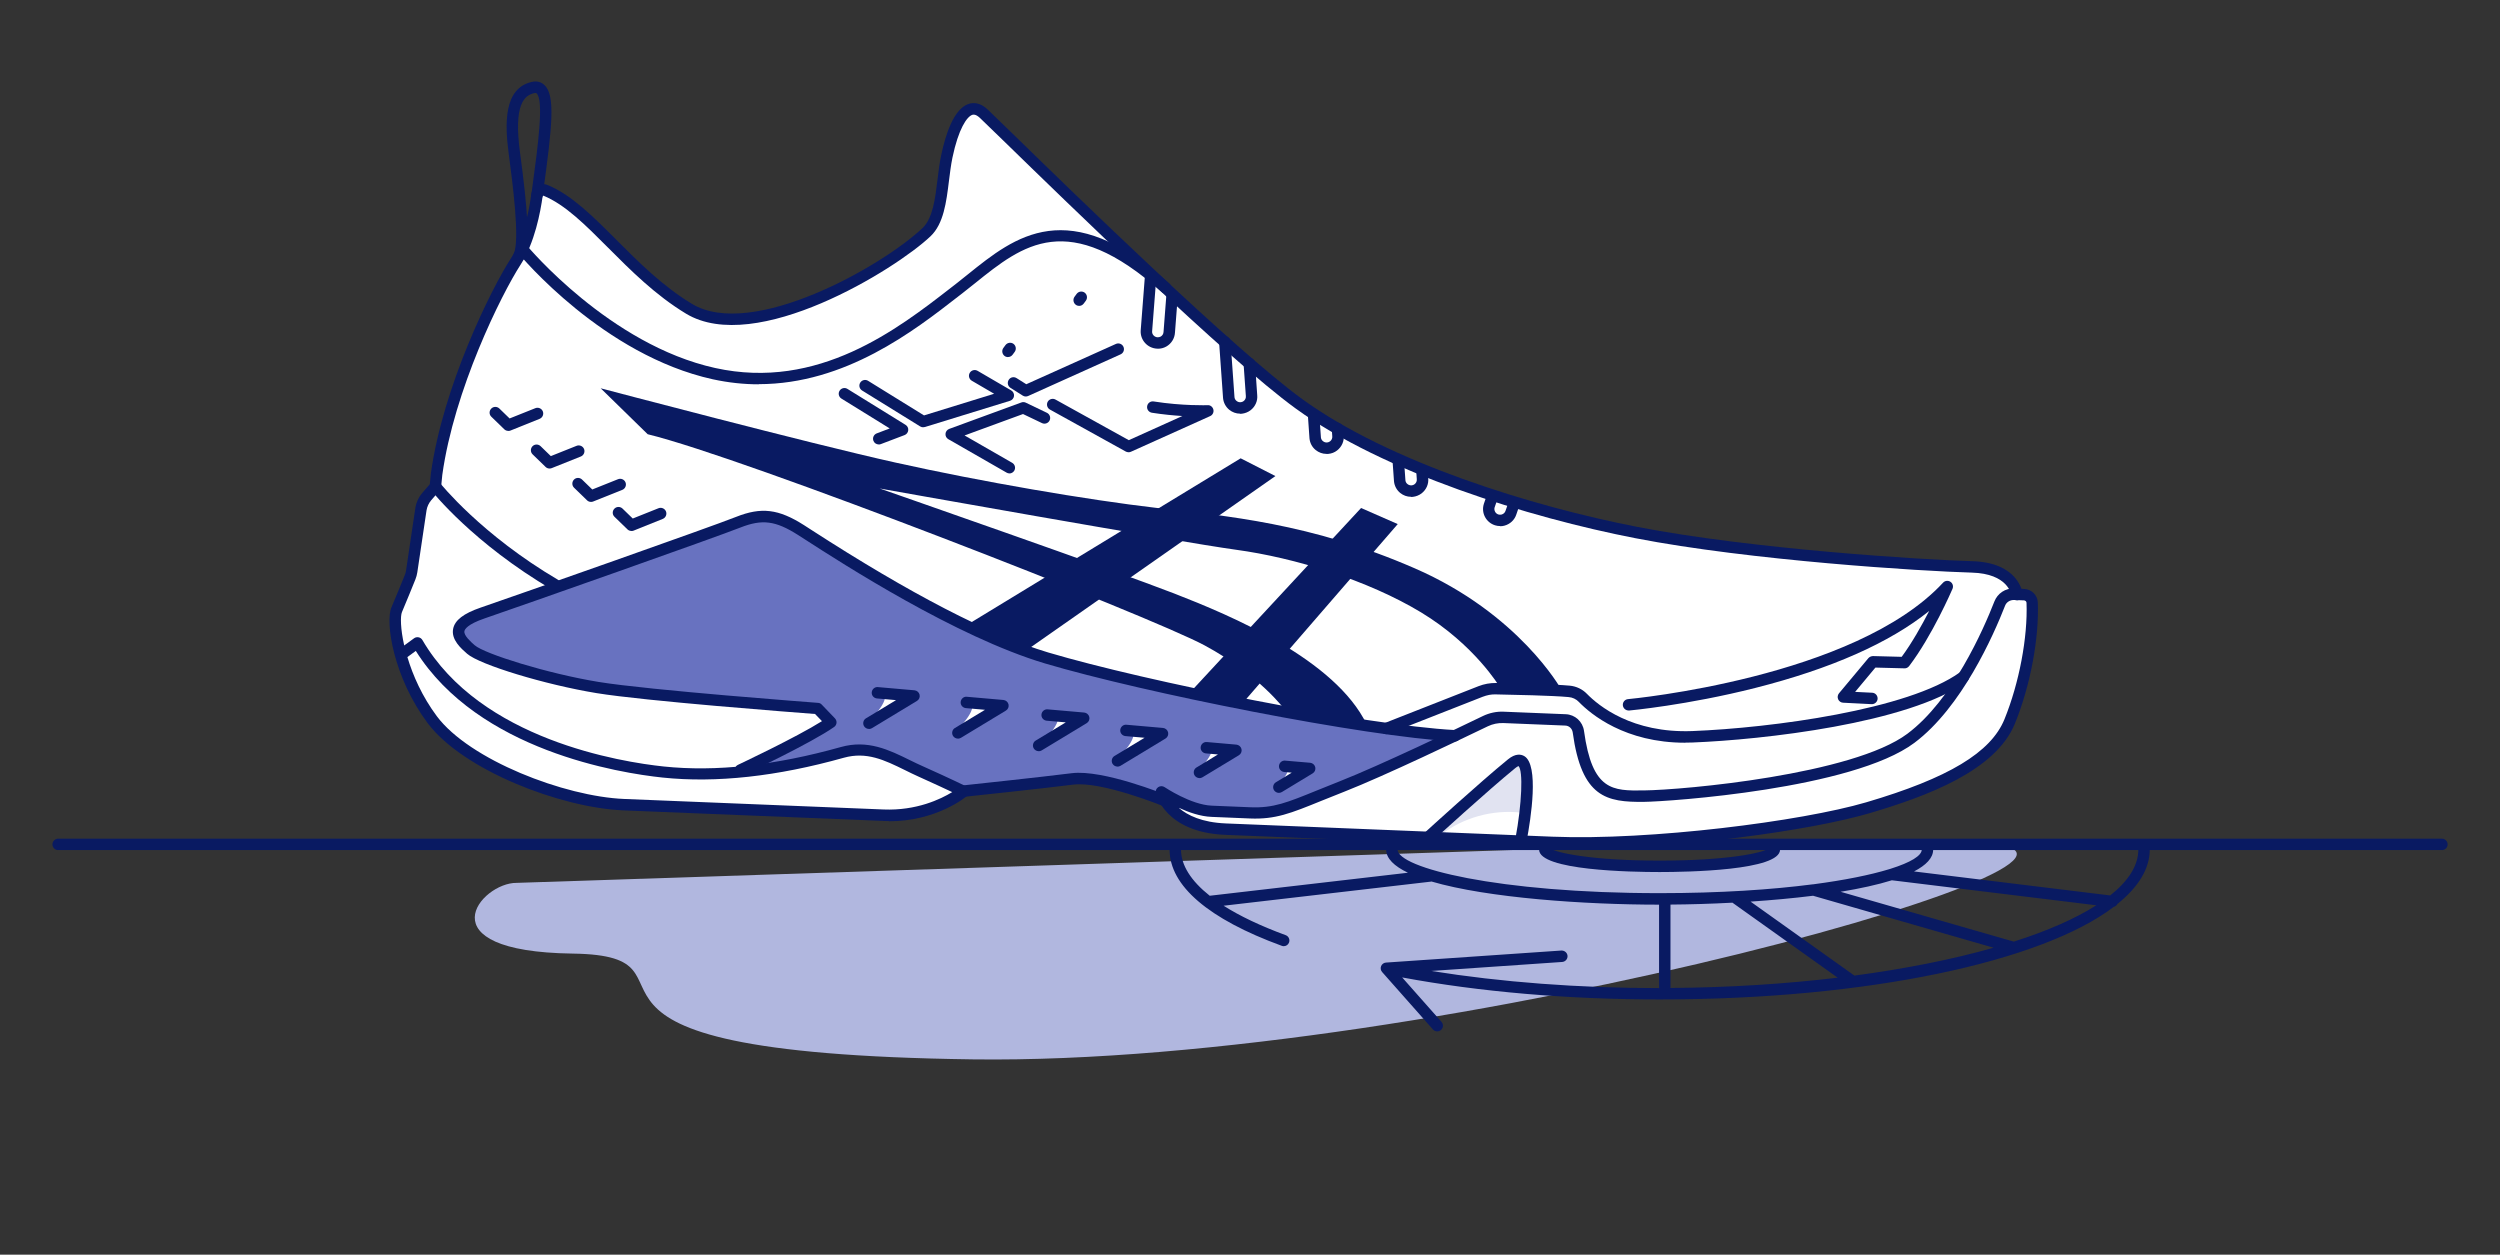 <?xml version="1.0" encoding="UTF-8"?><svg id="Layer_1" xmlns="http://www.w3.org/2000/svg" viewBox="0 0 328.05 164.64"><rect x="0" y="0" width="328.05" height="164.64" fill="#333333" stroke="none"/><defs><style>.cls-1{fill:#6872c0;}.cls-2{fill:#fff;}.cls-3{fill:#b1b7df;}.cls-4{fill:#e1e3f1;}.cls-5{fill:#091a62;}</style></defs><path class="cls-3" d="m258.39,110.66c-9.78,0-19.18,0-25.39-.01l-.16.85c0,1.21-6.74,2.19-15.06,2.19s-15.06-.98-15.06-2.19v-.1l-134.92,4.45c-4.69-.06-12.42,9.01,7.34,9.28,19.77.27-9.02,13.05,52.5,13.88,61.53.83,163.25-28.34,130.75-28.34Z"/><path class="cls-2" d="m264.65,78.44s-.37-3.48-5.91-3.63c-5.54-.15-28.52-1.49-44.05-4.51-15.53-3.02-33.56-9.12-44.27-16.9-10.71-7.78-39.04-35.92-41.36-38.08-2.18-2.03-3.92,1.22-4.83,5.63-.73,3.51-.51,7.89-2.66,9.93-4.84,4.6-22.66,15.2-31.17,10.05-8.05-4.87-12.94-13.12-18.82-15.54-.49-.2-1.05.11-1.13.64-.25,1.85-.98,5.9-2.78,8.69-2.4,3.72-8.8,16.44-10.39,27.89l-.16,1.66-1.12,1.29c-.42.48-.69,1.07-.78,1.7l-1.21,8.14c-.04.26-.11.51-.2.75-.35.87-1.24,3.08-1.76,4.26-.65,1.49.19,8.48,4.65,14.44,4.46,5.96,17.15,10.84,25.17,11.16,8.02.33,27.53,1.12,34.04,1.38s10.51-3.15,10.51-3.15c0,0,10.29-1.1,14.28-1.6,3.99-.5,12.22,2.88,12.22,2.88l.15.24c.94,1.38,3.08,3.27,7.72,3.46,7.38.3,30.57,1.24,42.89,1.74,12.32.5,32.31-1.87,41.38-4.54,9.07-2.67,16.46-5.99,18.63-11.34,2.02-4.97,3.12-11.08,2.94-15.58-.02-.57-.5-1.02-1.07-1.04l-.93-.04Z"/><path class="cls-4" d="m189.04,109.56c2.95-2.28,6.81-3.35,10.52-2.93.1.01.21.02.31-.02.07-.04.12-.1.16-.16.34-.52.4-1.17.46-1.79.14-1.56.27-3.17-.26-4.64-.05-.14-.12-.29-.27-.34-.09-.03-.19,0-.28.03-1.66.53-3.21,1.42-4.51,2.59-.39.36-.76.74-1.12,1.12-1.85,1.94-3.6,3.97-5.27,6.06"/><path class="cls-1" d="m191.16,96.83s-23.21-2.7-36.05-5.92c-12.84-3.22-19.77-4.71-30.55-9.92-10.78-5.21-16.2-9.6-18.94-11.13-2.75-1.53-4.38-2.27-5.93-2.11-1.54.15-1.74.73-2.81.77s-25.84,9.55-30.42,10.83-7.77,2.56-5.3,5.27,12.65,5.15,19.3,5.88c6.64.74,26.85,2.46,26.85,2.46l1.73,1.8s-10.52,6.07-12.67,6.68c2.07-.29,6.99-.88,10.41-1.75s6.18-2.05,9.32-.64,10.74,4.93,10.74,4.93c0,0,9.95-1.03,12.6-1.34,2.64-.31,7.3.08,8.52.59,1.22.51,4.4,1.34,5.04,1.23s2.15.7,2.73,1.06,7.15,1.58,10.37,1.18c3.23-.39,8.81-2.59,9.75-2.99s15.32-6.87,15.32-6.87Z"/><path class="cls-2" d="m115.81,90.96l4.12.36-6.13,3.57s3.33-3.2,2.01-3.93Z"/><path class="cls-2" d="m127.27,92.21l4.12.36-6.13,3.57s3.33-3.2,2.01-3.93Z"/><path class="cls-2" d="m138.52,93.75l4.12.36-6.13,3.57s3.33-3.2,2.01-3.93Z"/><path class="cls-2" d="m148.42,95.88l4.12.36-6.13,3.57s3.33-3.2,2.01-3.93Z"/><path class="cls-2" d="m158.72,97.96l3.54.31-5.26,3.07s2.86-2.74,1.72-3.37Z"/><path class="cls-2" d="m168.77,100.79l2.38.21-3.53,2.06s1.92-1.84,1.16-2.26Z"/><path class="cls-5" d="m207.3,111.36c-1.25,0-2.46-.02-3.62-.07l-42.89-1.74c-7.87-.32-9.08-5.27-9.12-5.48-.07-.3.05-.61.31-.78.25-.17.59-.17.84,0,.03.02,3.45,2.32,6.2,2.43l5.06.21c3.01.12,4.8-.61,8.73-2.21.9-.36,1.9-.77,3.04-1.22,5.14-2.02,15.64-7.04,18.73-8.54.85-.41,1.81-.62,2.76-.57l8.12.33c1.22.05,2.22.97,2.39,2.18,1.08,7.9,3.77,7.87,7.84,7.82,5.3-.06,27.44-2.08,34.6-7.44,5.92-4.43,9.95-13.61,11.41-17.35.41-1.06,1.45-1.77,2.59-1.7l1.32.05c.96.04,1.75.81,1.79,1.76.19,4.73-.99,10.97-3,15.9-2.52,6.2-11.54,9.55-19.12,11.78-7.88,2.32-25.22,4.64-38.01,4.64Zm-52.59-5.33c1.12.96,3.01,1.89,6.14,2.02l42.89,1.74c12.77.51,32.6-2,41.14-4.51,10.77-3.17,16.37-6.53,18.15-10.91,1.93-4.75,3.06-10.74,2.89-15.27,0-.17-.16-.32-.35-.32l-1.32-.05c-.5,0-.96.28-1.14.74-1.51,3.86-5.68,13.35-11.91,18.01-8.09,6.05-32.13,7.7-35.48,7.74-4.89.05-8.18-.54-9.35-9.12-.07-.49-.47-.87-.96-.89l-8.12-.33c-.71-.03-1.42.12-2.05.42-3.11,1.5-13.64,6.55-18.83,8.58-1.14.45-2.13.85-3.03,1.21-4.01,1.63-6.02,2.45-9.36,2.31l-5.06-.21c-1.45-.06-2.99-.6-4.25-1.18Z"/><path class="cls-5" d="m116.65,107.74c-.25,0-.5,0-.76-.02l-34.04-1.38c-8.35-.34-21.13-5.31-25.74-11.46-4.45-5.95-5.6-13.22-4.74-15.19.51-1.18,1.4-3.38,1.75-4.24.08-.19.13-.38.16-.58l1.21-8.14c.11-.77.44-1.49.95-2.08l.96-1.11.14-1.42c1.59-11.41,7.88-24.16,10.51-28.23,1.75-2.71,2.45-6.76,2.66-8.38.06-.48.34-.89.76-1.14.43-.25.93-.28,1.39-.09,3.14,1.29,5.99,4.16,9.02,7.19,2.83,2.84,6.04,6.06,9.91,8.4,7.86,4.76,25-4.94,30.27-9.95,1.34-1.27,1.66-3.85,1.96-6.35.13-1.07.26-2.17.48-3.19.57-2.73,1.66-6.12,3.62-6.75.57-.18,1.47-.21,2.46.72.39.36,1.51,1.46,3.17,3.07,8,7.8,29.26,28.51,38.13,34.95,11.38,8.27,30.18,14.09,43.97,16.77,15.03,2.92,37.46,4.32,43.93,4.5,6.13.17,6.62,4.13,6.64,4.3.04.41-.25.78-.67.83-.41.04-.78-.25-.82-.66-.02-.12-.43-2.84-5.19-2.97-6.5-.18-29.05-1.58-44.17-4.52-13.95-2.71-32.99-8.61-44.57-17.03-8.96-6.51-30.27-27.28-38.29-35.09-1.64-1.6-2.75-2.68-3.14-3.04-.56-.52-.88-.42-.98-.39-.71.23-1.82,1.83-2.61,5.62-.2.97-.33,2.04-.46,3.07-.34,2.76-.69,5.61-2.42,7.25-4.58,4.35-22.93,15.68-32.08,10.15-4.02-2.43-7.3-5.72-10.19-8.62-3.04-3.05-5.67-5.69-8.52-6.86l-.1.04c-.29,2.13-1.05,6.14-2.89,9-2.57,3.98-8.73,16.46-10.28,27.59l-.16,1.63c-.02.15-.08.3-.18.42l-1.12,1.29c-.32.38-.53.83-.61,1.32l-1.21,8.14c-.05.32-.13.62-.25.92-.35.87-1.25,3.09-1.76,4.28-.23.54-.2,2.2.29,4.39l1.29-.94c.17-.13.39-.17.6-.13.21.04.39.17.5.36,7.65,13.11,26.17,16.01,31.66,16.59,6.84.72,14.66-.14,23.24-2.55,3.54-1,6.35.38,9.07,1.72.58.28,1.16.57,1.76.83,3.49,1.56,5.59,2.59,5.61,2.6.23.11.38.33.41.58s-.07.5-.26.67c-.17.14-4,3.34-10.27,3.34Zm-63.19-21.51c.71,2.39,1.94,5.17,3.86,7.75,4.29,5.73,16.74,10.54,24.6,10.86l34.04,1.38c4.3.17,7.47-1.35,8.99-2.28-.95-.45-2.46-1.15-4.41-2.03-.61-.27-1.21-.57-1.8-.86-2.69-1.32-5.02-2.45-8.01-1.62-8.76,2.46-16.77,3.34-23.8,2.6-5.57-.59-24.13-3.51-32.37-16.62l-1.1.81Z"/><path class="cls-5" d="m97.16,101.79c-.28,0-.55-.16-.68-.43-.18-.38-.02-.82.36-1,.08-.04,7.63-3.59,11.02-5.73l-.91-.94c-2.73-.21-22.34-1.7-28.68-2.74-6.76-1.11-15.32-3.72-16.97-5.16-.79-.69-2.12-1.85-1.84-3.27.22-1.14,1.37-2.02,3.61-2.79,5.1-1.75,30.36-10.64,33.51-11.9,3.32-1.32,5.57-1.05,8.92,1.08l.93.6c13.01,8.42,23.48,13.83,31.12,16.11,12.85,3.82,41.6,9.56,53.39,10.18.41.02.73.38.71.79-.02.41-.36.74-.79.71-11.88-.63-40.81-6.4-53.73-10.24-11.71-3.49-26.61-13.12-31.51-16.28l-.92-.59c-2.94-1.87-4.7-2.09-7.56-.96-3.17,1.26-28.47,10.18-33.58,11.93-2.22.76-2.57,1.41-2.62,1.66-.11.57.88,1.44,1.35,1.85,1.29,1.13,9.54,3.71,16.23,4.81,6.61,1.09,28.61,2.73,28.83,2.75.18.01.36.09.48.23l1.73,1.8c.15.16.23.37.21.59-.02.22-.14.42-.31.54-2.97,2.1-11.61,6.17-11.98,6.34-.1.05-.21.07-.32.07Z"/><path class="cls-5" d="m152.94,105.85c-.09,0-.19-.02-.28-.06-.08-.03-8.1-3.3-11.84-2.83-3.95.5-14.19,1.59-14.3,1.6-.41.04-.78-.25-.83-.67s.25-.78.67-.83c.1-.01,10.33-1.1,14.27-1.6,4.14-.51,12.25,2.79,12.6,2.93.38.16.57.6.41.98-.12.29-.4.47-.69.47Z"/><path class="cls-5" d="m72.84,77.48c-.13,0-.26-.03-.38-.1-10.34-6.08-15.68-12.79-15.91-13.08-.26-.33-.2-.8.13-1.05.32-.26.8-.2,1.05.12.05.07,5.41,6.78,15.49,12.71.36.21.48.67.27,1.03-.14.24-.39.37-.65.37Z"/><path class="cls-5" d="m99.57,50.43c-1.95,0-3.96-.21-6.04-.66-14.36-3.17-25.1-16.05-25.56-16.6-.26-.32-.22-.79.1-1.06.32-.26.79-.22,1.06.1.11.13,10.87,13.03,24.72,16.08,13.53,2.99,24-5.15,30.93-10.53l.57-.44c.56-.43,1.11-.88,1.67-1.33,6.17-4.96,13.17-10.59,26.42,1.21.31.28.34.75.06,1.06-.27.31-.75.34-1.06.06-12.3-10.95-18.22-6.2-24.49-1.16-.56.45-1.12.9-1.69,1.34l-.57.44c-5.73,4.46-14.76,11.47-26.14,11.47Z"/><polygon class="cls-5" points="127.04 81.91 162.8 60.14 167.36 62.47 134.99 85.12 127.04 81.91"/><polyline class="cls-5" points="156.27 90.74 178.6 66.66 183.41 68.77 162.99 92.35"/><path class="cls-5" d="m168.61,93.15s-3.36-4.59-10.54-8.46c-7.18-3.87-60.61-24.7-73.08-27.71l-6.17-6.03s27.38,7.24,38.69,9.75c11.31,2.52,25.16,4.89,34.26,5.95,9.1,1.06,20.14,1.95,33.86,7.92,13.72,5.97,19.2,15.84,19.2,15.84l-8.06-.3s-3.27-5.5-10.29-9.75c-7.03-4.25-16.64-7.18-24.28-8.22-7.64-1.05-46.77-8.04-46.77-8.04,0,0,31.14,10.85,38.63,13.77,7.49,2.91,21.15,8.65,25.28,17.19l-10.72-1.91Z"/><path class="cls-5" d="m221.13,97.46c-7.88,0-12.37-3.72-13.97-5.37-.34-.35-.81-.58-1.33-.62-2.09-.2-7.36-.31-9.52-.35-.62-.03-1.19.1-1.75.31l-12.37,4.86c-.39.15-.82-.04-.97-.42-.15-.39.04-.82.42-.97l12.37-4.86c.74-.29,1.52-.43,2.32-.42,2.18.04,7.49.15,9.64.35.87.08,1.67.46,2.26,1.07,1.53,1.57,5.94,5.19,13.83,4.89,10.4-.41,28.33-2.8,35.14-7.72.33-.25.8-.17,1.05.17.24.34.17.8-.17,1.05-7.62,5.52-26.85,7.64-35.96,8-.34.01-.67.02-1,.02Z"/><path class="cls-5" d="m199.59,110.95s-.09,0-.14-.01c-.41-.08-.67-.47-.6-.88.85-4.54,1.04-8.98.4-9.54,0,.02-.16.06-.44.29-3.63,2.96-10.66,9.39-10.73,9.45-.3.28-.78.26-1.06-.05-.28-.31-.26-.78.05-1.06.07-.06,7.14-6.52,10.8-9.5,1-.82,1.72-.68,2.15-.43,1.95,1.16.87,8.16.31,11.11-.07.36-.38.61-.74.61Z"/><path class="cls-5" d="m132.26,46.86c-.15,0-.31-.05-.44-.15-.33-.25-.4-.72-.16-1.05l.28-.38c.25-.33.72-.4,1.05-.16.33.25.4.72.16,1.05l-.28.38c-.15.2-.37.3-.6.3Z"/><path class="cls-5" d="m141.6,40.14c-.15,0-.31-.05-.44-.15-.33-.25-.4-.72-.16-1.05l.28-.38c.25-.33.71-.4,1.05-.16.33.25.4.72.16,1.05l-.28.38c-.15.2-.37.31-.6.31Z"/><path class="cls-5" d="m151.93,45.75s-.07,0-.11,0c-1.24-.06-2.2-1.12-2.14-2.35l.55-7.12c.03-.41.39-.71.81-.69.41.03.72.39.69.81l-.55,7.1c-.02.39.3.74.72.76.14,0,.28-.03.4-.09.23-.13.37-.36.38-.62l.36-4.69c.03-.41.39-.71.81-.69.41.03.72.39.69.81l-.36,4.66c-.04.76-.47,1.46-1.15,1.84-.34.19-.71.28-1.09.28Z"/><path class="cls-5" d="m162.72,54.28c-.52,0-1.01-.18-1.42-.51-.46-.38-.75-.92-.81-1.52l-.52-7.34c-.03-.41.28-.77.7-.8.4-.03.77.28.8.7l.52,7.32c.02.18.11.36.27.48.16.13.35.19.55.17.14-.01.27-.07.38-.15.21-.16.32-.41.29-.67l-.3-4.23c-.03-.41.28-.77.7-.8.4-.02.77.28.8.7l.29,4.21c.08.76-.25,1.51-.87,1.99-.33.25-.73.41-1.15.46-.08,0-.15.01-.23.01Z"/><path class="cls-5" d="m174.06,59.56c-.52,0-1.01-.18-1.42-.51-.47-.38-.75-.92-.81-1.52l-.19-2.73c-.03-.41.28-.77.7-.8.41-.03.77.28.8.7l.19,2.71c.02.18.11.36.27.48.16.13.35.19.55.17.14-.01.27-.07.38-.15.21-.16.32-.41.29-.67l-.07-.97c-.03-.41.28-.77.7-.8.41-.01.77.28.8.7l.07.95c.08.76-.25,1.51-.87,1.99-.33.26-.73.41-1.15.45-.08,0-.15.01-.23.01Z"/><path class="cls-5" d="m185.15,65.19c-.52,0-1.01-.18-1.42-.51-.46-.38-.75-.92-.81-1.52l-.18-2.53c-.03-.41.28-.77.7-.8.4-.02.77.28.8.7l.18,2.51c.02.18.11.36.27.48.16.13.35.18.55.17.14-.01.27-.07.38-.15.21-.16.32-.41.29-.67l-.07-1.04c-.03-.41.28-.77.7-.8.41-.02.77.28.8.7l.07,1.02c.08.76-.25,1.51-.87,1.99-.33.25-.73.41-1.15.46-.08,0-.15.01-.23.01Z"/><path class="cls-5" d="m196.85,69.03c-.23,0-.45-.03-.67-.1-.57-.18-1.04-.57-1.32-1.1s-.33-1.14-.15-1.71l.4-1.17c.13-.39.56-.6.95-.46.39.13.6.56.46.95l-.4,1.15c-.05.17-.03.37.06.55.09.18.25.31.44.37.13.04.28.04.41.01.26-.07.45-.25.53-.5l.42-1.22c.14-.39.56-.6.95-.46.39.14.6.56.46.95l-.41,1.2c-.23.73-.82,1.29-1.58,1.49-.18.05-.37.07-.56.07Z"/><path class="cls-5" d="m121.14,56.07c-.14,0-.27-.04-.39-.11l-7.63-4.72c-.35-.22-.46-.68-.24-1.03.22-.35.68-.46,1.03-.24l7.34,4.54,9.2-2.84-2.93-1.71c-.36-.21-.48-.67-.27-1.03.21-.36.67-.48,1.03-.27l4.41,2.57c.26.15.4.44.37.73s-.24.54-.52.63l-11.16,3.44c-.07.02-.15.03-.22.03Z"/><path class="cls-5" d="m132.46,62.12c-.13,0-.26-.03-.37-.1l-7.65-4.39c-.25-.14-.4-.42-.37-.71.02-.29.22-.54.49-.64l9.47-3.47c.19-.07.4-.06.58.03l2.77,1.33c.37.18.53.63.35,1-.18.37-.63.53-1,.35l-2.49-1.19-7.67,2.81,6.25,3.59c.36.21.48.66.28,1.02-.14.24-.39.38-.65.38Z"/><path class="cls-5" d="m134.6,52.03c-.14,0-.28-.04-.4-.12l-1.61-1.02c-.35-.22-.45-.68-.23-1.04s.68-.46,1.04-.23l1.27.8,11.76-5.29c.38-.17.82,0,.99.38.17.38,0,.82-.38.99l-12.12,5.46c-.1.04-.2.07-.31.07Z"/><path class="cls-5" d="m148.08,59.34c-.13,0-.25-.03-.36-.09l-9.95-5.51c-.36-.2-.49-.66-.29-1.02.2-.36.66-.49,1.02-.29l9.62,5.33,7.03-3.17c-1.16-.07-2.53-.2-4-.43-.41-.07-.69-.45-.62-.86.06-.41.45-.69.86-.62,3.78.6,7.04.49,7.07.49.35-.04.68.23.76.58.08.35-.1.71-.42.85l-10.4,4.68c-.1.04-.2.07-.31.07Z"/><path class="cls-5" d="m115.31,58.32c-.3,0-.59-.18-.7-.48-.15-.39.05-.82.43-.97l1.71-.65-6.34-3.92c-.35-.22-.46-.68-.24-1.03.22-.35.68-.46,1.03-.24l7.63,4.72c.24.15.38.42.35.71-.03.28-.21.53-.48.63l-3.13,1.19c-.09.03-.18.05-.27.05Z"/><path class="cls-5" d="m66.69,56.54c-.19,0-.38-.07-.52-.21l-1.7-1.65c-.3-.29-.3-.76-.01-1.06s.76-.3,1.06-.02l1.35,1.31,3.38-1.35c.38-.15.82.03.98.42.15.38-.03.82-.42.98l-3.83,1.54c-.09.04-.19.05-.28.05Z"/><path class="cls-5" d="m72.11,61.48c-.19,0-.38-.07-.52-.21l-1.7-1.65c-.3-.29-.3-.76-.02-1.06.29-.3.76-.3,1.06-.02l1.35,1.31,3.38-1.35c.38-.15.82.03.98.42.15.38-.03.82-.42.98l-3.83,1.53c-.09.04-.19.05-.28.05Z"/><path class="cls-5" d="m77.55,65.86c-.19,0-.38-.07-.52-.21l-1.7-1.65c-.3-.29-.3-.76-.02-1.06.29-.3.76-.3,1.06-.02l1.35,1.31,3.38-1.35c.38-.15.82.03.98.42.15.38-.03.82-.42.98l-3.83,1.53c-.09.04-.19.05-.28.05Z"/><path class="cls-5" d="m82.85,69.67c-.19,0-.38-.07-.52-.21l-1.7-1.65c-.3-.29-.3-.76-.01-1.06.29-.3.76-.3,1.06-.02l1.35,1.31,3.38-1.35c.38-.15.82.03.98.42.15.38-.03.82-.42.98l-3.83,1.54c-.09.04-.19.05-.28.05Z"/><path class="cls-5" d="m213.7,93.23c-.38,0-.71-.29-.75-.68-.04-.41.27-.78.68-.81.3-.03,29.74-2.78,41.34-15.28.25-.27.65-.32.96-.12.31.2.42.59.28.92-.11.25-2.67,6.17-5.69,10.14-.15.19-.37.32-.62.3l-3.81-.1-2.66,3.19,2.24.11c.41.02.73.37.71.79-.02.41-.38.73-.79.71l-3.74-.19c-.28-.01-.54-.19-.65-.45-.11-.26-.07-.56.11-.78l3.86-4.62c.15-.17.36-.25.59-.27l3.78.1c1.37-1.86,2.65-4.15,3.61-6.02-5.21,4.19-12.87,7.58-22.85,10.11-8.92,2.26-16.48,2.95-16.56,2.96-.02,0-.04,0-.07,0Z"/><path class="cls-5" d="m114.02,95.65c-.25,0-.5-.13-.64-.36-.21-.35-.1-.82.25-1.03l3.95-2.39-2.51-.22c-.41-.04-.72-.4-.68-.81.04-.41.4-.72.81-.68l4.8.42c.32.03.59.26.67.58.07.32-.06.64-.34.81l-5.91,3.58c-.12.07-.26.11-.39.11Z"/><path class="cls-5" d="m125.69,96.92c-.25,0-.5-.13-.64-.36-.21-.35-.1-.82.25-1.03l3.95-2.39-2.51-.22c-.41-.04-.72-.4-.68-.81.04-.41.4-.73.81-.68l4.8.42c.32.03.59.26.67.58.07.32-.06.64-.34.81l-5.91,3.58c-.12.07-.26.11-.39.11Z"/><path class="cls-5" d="m136.29,98.57c-.25,0-.5-.13-.64-.36-.21-.35-.1-.82.25-1.03l3.95-2.39-2.51-.22c-.41-.04-.72-.4-.68-.81.04-.41.4-.72.81-.68l4.8.42c.32.03.59.26.67.58.07.32-.06.64-.34.81l-5.91,3.58c-.12.07-.26.11-.39.11Z"/><path class="cls-5" d="m146.63,100.59c-.25,0-.5-.13-.64-.36-.21-.35-.1-.82.25-1.03l3.95-2.39-2.51-.22c-.41-.04-.72-.4-.68-.81.04-.41.4-.72.81-.68l4.8.42c.32.03.59.26.67.58.07.32-.06.64-.34.81l-5.91,3.58c-.12.07-.26.11-.39.11Z"/><path class="cls-5" d="m157.39,102.1c-.25,0-.5-.13-.64-.36-.21-.35-.1-.82.25-1.03l2.82-1.71-1.59-.14c-.41-.04-.72-.4-.68-.81.04-.41.4-.72.81-.68l3.88.34c.32.03.59.26.67.58.07.32-.06.64-.34.81l-4.79,2.9c-.12.07-.26.11-.39.11Z"/><path class="cls-5" d="m167.81,104.04c-.25,0-.5-.13-.64-.36-.21-.35-.1-.82.25-1.03l2.08-1.26-.99-.09c-.41-.04-.72-.4-.68-.81.04-.41.39-.72.81-.68l3.28.28c.32.03.59.26.67.58.07.32-.06.64-.34.81l-4.04,2.45c-.12.07-.26.11-.39.11Z"/><path class="cls-5" d="m68.1,34.35c-.1,0-.21-.02-.31-.07-.38-.17-.54-.62-.37-1,.83-1.81-.18-9.45-.67-13.13-.52-3.94-.65-8.57,3.03-9.4.81-.19,1.34.11,1.64.39,1.5,1.37,1.02,5.5-.13,13.96l-.08.59c-.06.41-.43.7-.84.64-.41-.06-.7-.43-.64-.84l.08-.59c.78-5.77,1.59-11.74.6-12.65-.03-.03-.08-.08-.3-.03-1.31.3-2.72,1.45-1.88,7.74.97,7.25,1.39,12.11.55,13.95-.13.27-.4.44-.68.44Z"/><path class="cls-5" d="m320.43,111.55H7.63c-.41,0-.75-.34-.75-.75s.34-.75.75-.75h312.8c.41,0,.75.34.75.75s-.34.75-.75.75Z"/><path class="cls-5" d="m217.77,114.43c3.71,0,15.81-.21,15.81-2.94,0-.41-.34-.75-.75-.75-.35,0-.65.25-.73.58-.7.59-5.44,1.61-14.33,1.61s-13.63-1.03-14.33-1.61c-.08-.33-.38-.58-.73-.58-.41,0-.75.34-.75.75,0,2.73,12.1,2.94,15.81,2.94Z"/><path class="cls-5" d="m282.09,111.49c0-.41-.34-.75-.75-.75s-.75.34-.75.75c0,2.09-1.31,4.12-3.69,6.01l-25.74-3.15c1.58-.82,2.51-1.77,2.51-2.86,0-.41-.34-.75-.75-.75s-.75.34-.75.75c0,.79-1.44,1.68-4.12,2.52-.07.01-.13.03-.2.06-2.4.73-5.74,1.42-9.92,1.97-.02,0-.03,0-.05,0-5.4.7-12.18,1.16-20.1,1.16-21.31,0-34.39-3.33-34.39-5.72,0-.41-.34-.75-.75-.75s-.75.34-.75.75c0,1.17,1.06,2.18,2.86,3.04l-26.01,3.02c-2.46-1.95-3.77-4.01-3.77-6.06,0-.41-.34-.75-.75-.75s-.75.34-.75.75c0,4.74,5.09,9.11,14.72,12.63.09.03.17.05.26.05.31,0,.59-.19.7-.49.14-.39-.06-.82-.45-.96-3.27-1.2-6-2.5-8.14-3.86l27.19-3.16s.05-.02.08-.02c7.38,2.17,20.19,3.04,29.87,3.04v10.83s.02.08.02.12c-10.54,0-20.75-.78-29.91-2.25l17.18-1.18c.41-.03.73-.39.7-.8-.03-.41-.39-.71-.8-.7l-23.02,1.58c-.29.02-.53.2-.64.46-.11.26-.06.57.13.78l6.67,7.54c.15.17.35.25.56.25.18,0,.35-.06.5-.19.31-.27.34-.75.06-1.06l-5.16-5.83c10.13,1.89,21.74,2.89,33.78,2.89,27.31,0,50.13-4.95,59.6-12.15.21-.05.38-.19.48-.38,2.73-2.2,4.24-4.61,4.24-7.14Zm-7.01,7.3c-2.74,1.75-6.41,3.36-10.83,4.77l-22.73-6.54c2.54-.42,4.84-.92,6.73-1.51l26.82,3.28Zm-55.88-.09c2.57-.02,5.33-.1,8.13-.25l13.81,9.84c-6.85.82-14.26,1.3-21.96,1.35,0-.04.02-.07.02-.11v-10.83Zm24.11,9.3l-13.6-9.69c2.79-.19,5.57-.44,8.2-.77l23.69,6.82c-5.3,1.51-11.49,2.75-18.28,3.66,0,0,0-.01-.01-.02Z"/></svg>